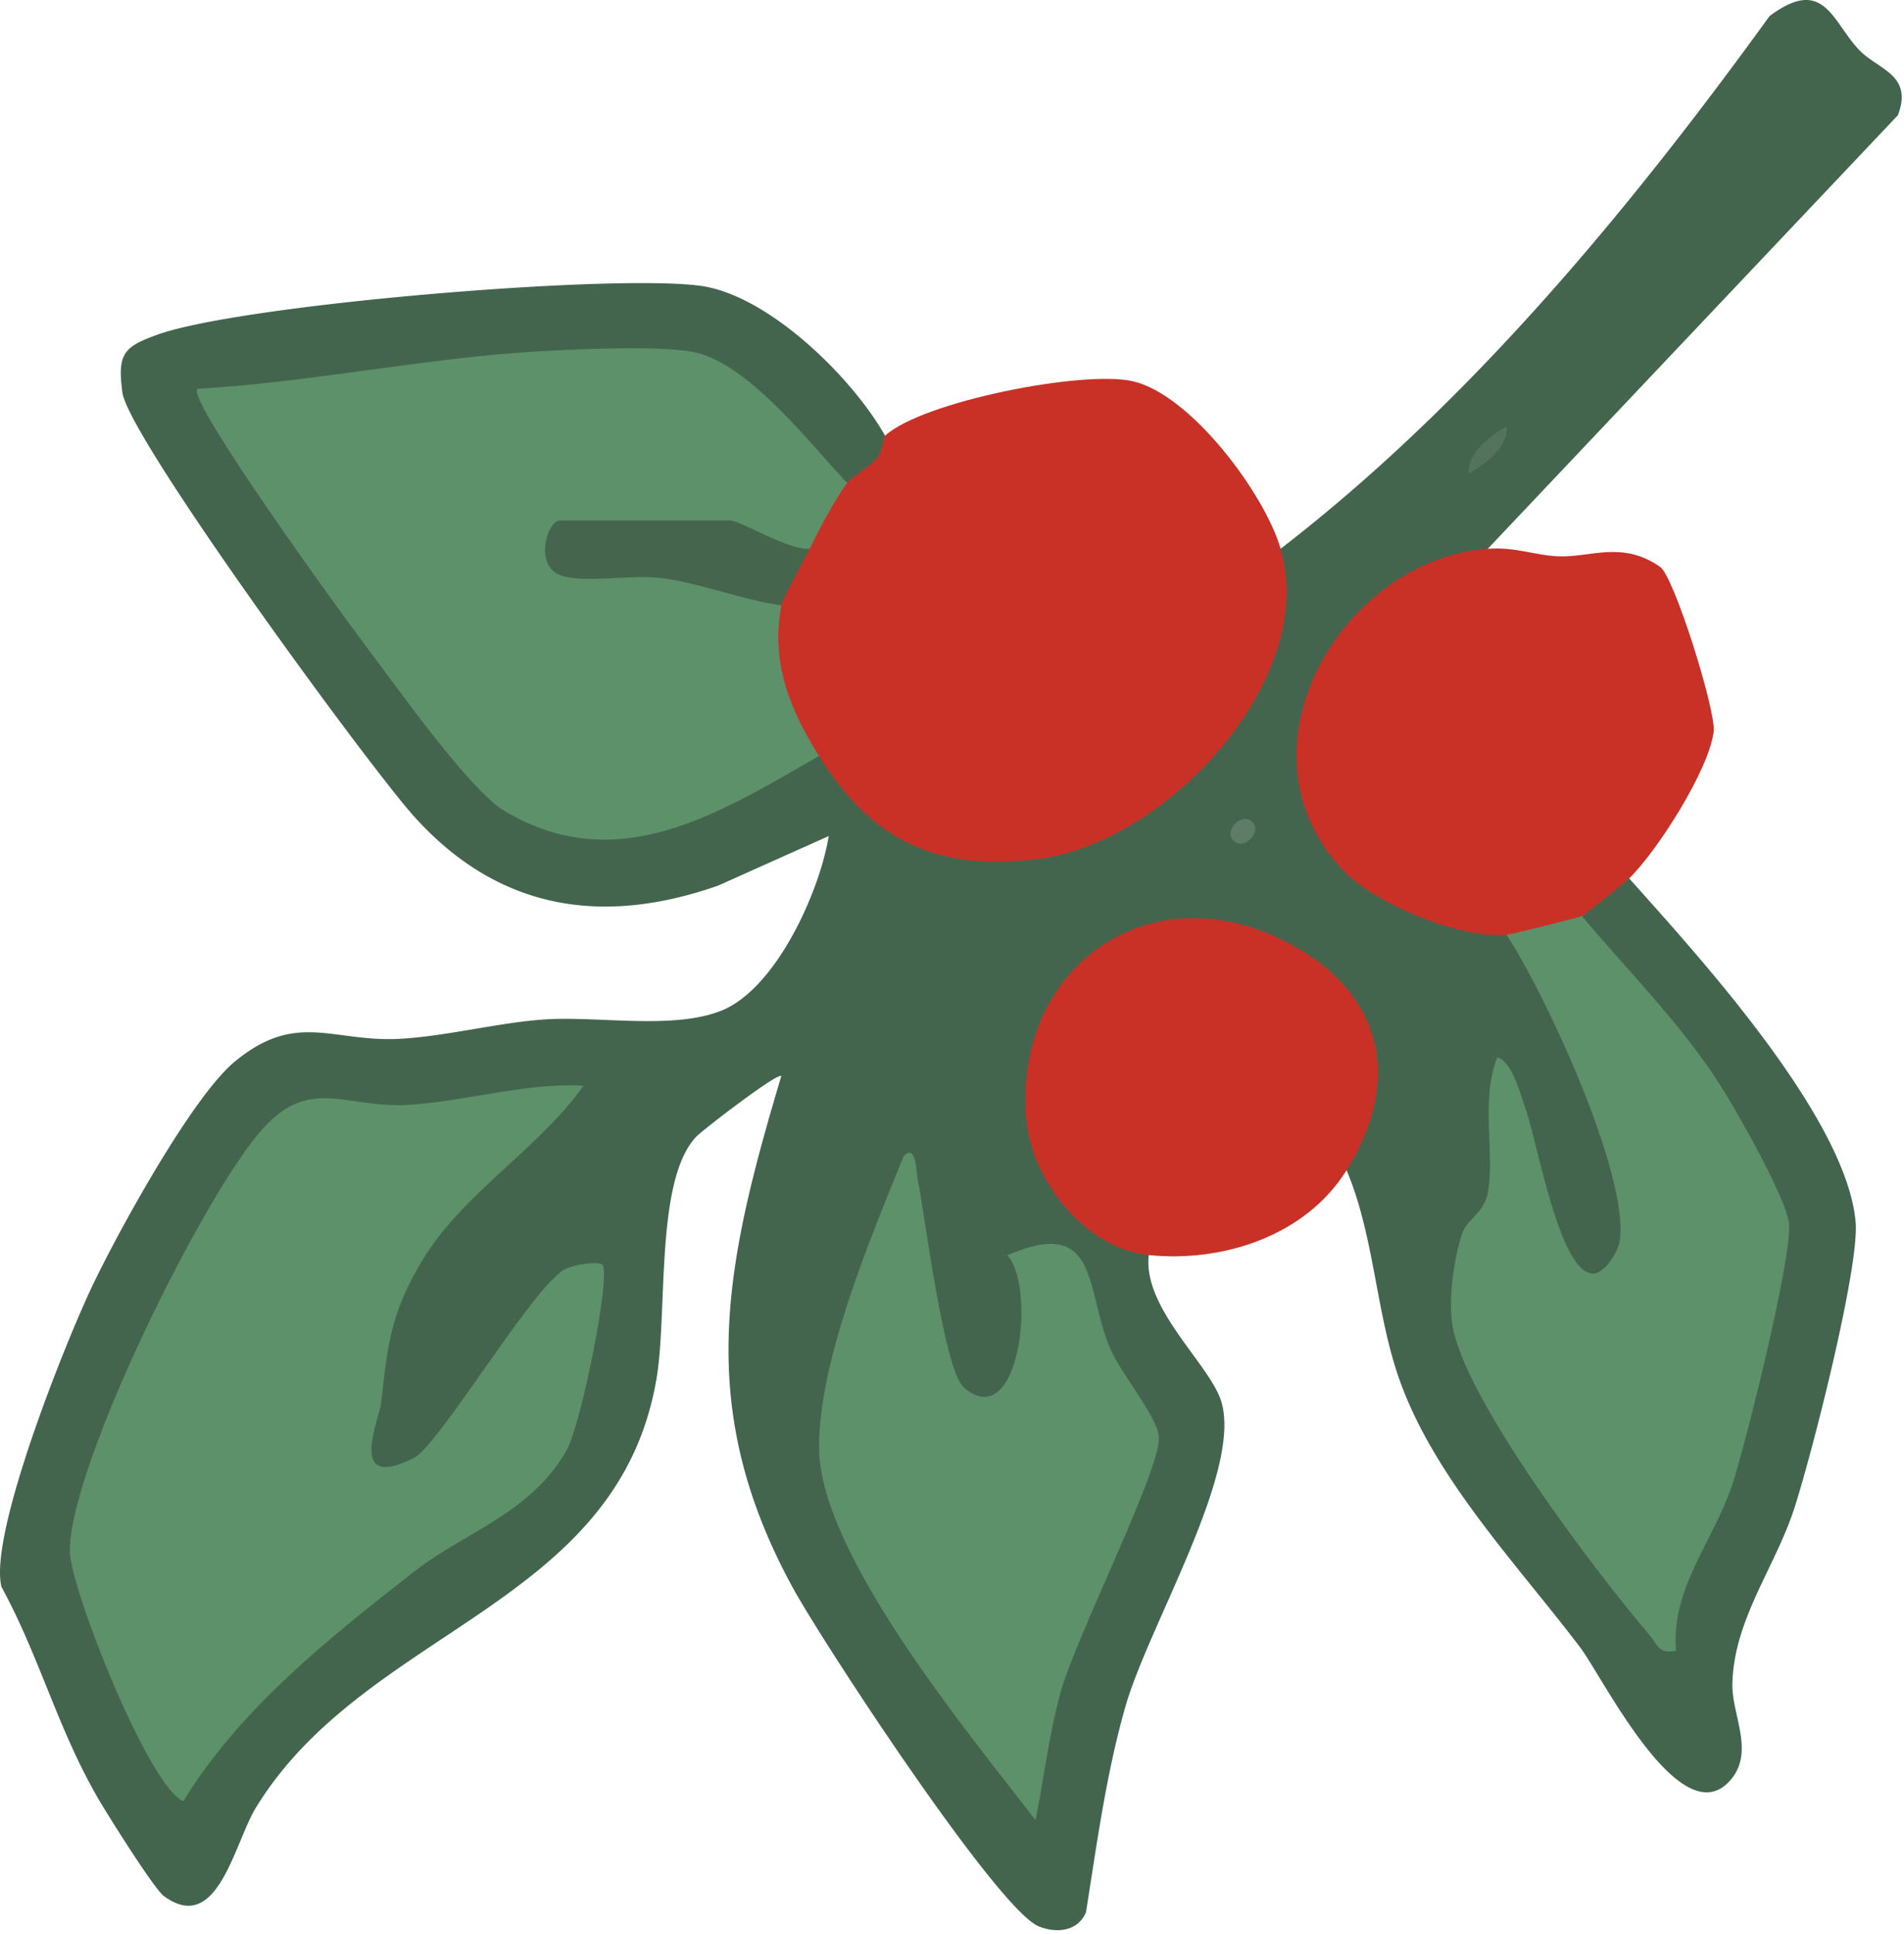 <svg width="127" height="129" fill="none" xmlns="http://www.w3.org/2000/svg"><path d="M85.416 36.6c12.63-9.736 23.287-22.64 32.62-35.531 3.659-2.723 4.168.393 5.995 2.285 1.248 1.292 3.596 1.631 2.559 4.332L99.238 36.599l-.672 1.336c-14.288 3.433-14.765 21.737 1.059 23.17l.871 1.246 1.578.154c2.382 4.363 9.229 17.34 6.683 21.828-3.999 7.054-7.749-6.916-8.202-9.984.362 3.584.151 6.045-2.018 8.928-3.728 4.37 10.707 24.962 12.021 24.443 1.314-.518 6.214-17.889 6.645-20.445 1.154-6.818.236-9.207-4.002-14.969-2.338-3.184-4.856-6.19-7.528-9.103l-.151-2.116c-.937-1.597 1.738-3.659 3.14-2.512 4.615 5.168 14.498 15.953 15.111 22.923.267 3.04-2.974 15.695-4.112 19.162-1.285 3.914-4.017 7.372-4.108 11.647-.047 2.118 1.603 4.674-.28 6.573-3.294 3.326-8.374-7.029-9.867-9.003-4.228-5.586-9.814-11.364-12.118-18.031-1.525-4.407-1.632-9.462-3.47-13.803l-.548-1.556c6.633-11.59-12.633-19.738-18.266-8.836-2.918 5.642-1.145 12.724 5.186 14.711l.434 1.336c-.415 3.628 4.197 7.378 4.872 9.886 1.277 4.728-4.906 14.869-6.44 20.266-1.27 4.467-1.893 9.097-2.616 13.674-.534 1.295-1.993 1.431-3.165.943-2.757-1.144-14.426-18.974-16.403-22.595-6.586-12.074-4.53-21.476-.758-34.107-.22-.27-5.259 3.603-5.68 4.05-2.763 2.932-1.883 11.75-2.653 16.188-2.631 15.202-19.373 16.538-26.716 28.562-1.45 2.373-2.547 8.534-6.14 5.881-.64-.471-3.655-5.271-4.303-6.372-2.763-4.712-3.958-9.543-6.526-14.246-.858-3.514 4.26-16.277 6.051-20.043C7.861 82.18 12.805 73.161 15.66 70.8c4.131-3.413 6.526-1.27 11.043-1.521 2.974-.167 6.429-1.044 9.406-1.276 3.665-.286 8.679.704 11.976-.588 3.66-1.434 6.595-7.944 7.19-11.656L47.9 59.063c-7.799 2.734-14.683 1.587-20.26-4.59C24.62 51.13 8.571 29.197 8.165 26.176c-.348-2.594.089-3.05 2.346-3.86 5.56-2 30.255-4.068 36.216-3.254 4.53.62 10.112 6.101 12.306 9.993 2.424 1.012-.694 4.586-2.511 3.14l-1.358.387a33.757 33.757 0 0 0-8.016-7.494c-4.257-1.905-30.995 1.044-32.039 2.279-1.043 1.235 17.557 24.645 19.242 25.66 6.526 3.93 13.014.189 18.813-3.222l1.471.604 1.682.276c9.113 13.134 29.366.626 28.078-13.004l1.025-1.091-.004.01Z" fill="#44654D"/><path d="M85.416 36.6c2.534 8.713-7.553 19.549-16.072 20.67-6.8.897-11.188-1.175-14.712-6.855-3.156.01-5.639-8.726-2.511-10.05-1.72-1.106.085-4.18 1.886-3.769-1.361-1.587.437-4.872 2.512-4.397.238-.312 1.33-.969 1.904-1.56.469-.48.5-1.48.61-1.58 2.506-2.29 13.215-4.386 16.52-3.635 3.878.884 8.8 7.5 9.867 11.172l-.004.003Zm13.823 0c1.854-.136 3.153.443 4.715.502 2.153.085 4.256-1.068 6.79.714.927.654 3.725 9.594 3.561 10.97-.301 2.544-3.762 7.972-5.639 9.796-.295.286-2.958 2.43-3.14 2.511.198 2.044-4.04 2.895-5.027 1.258-3.178.264-8.83-2.075-10.995-4.398-7.429-7.969-.01-20.64 9.738-21.354h-.003Zm-9.426 41.452c-2.728 4.367-8.23 6.155-13.193 5.652-4.184-.424-7.827-4.96-8.173-9.11-.827-9.926 7.925-16.342 16.993-11.954 6.627 3.21 8.302 9.129 4.376 15.412h-.003Z" fill="#C93127"/><path d="M38.92 72.407c-2.98 4.221-8.018 7.151-10.709 11.583-2.16 3.556-2.367 5.762-2.772 9.472-.139 1.26-2.358 6.06 2.184 3.76 1.581-.802 7.416-10.54 9.685-12.304.487-.598 2.628-.82 2.867-.582.613.616-1.414 10.675-2.376 12.376-2.392 4.219-6.771 5.445-10.141 8.076-5.68 4.435-11.644 9.15-15.432 15.34-2.332-1.022-7.506-14.118-7.563-16.632-.122-5.542 8.981-23.976 12.904-28.266 3.169-3.465 5.482-1.283 9.764-1.55 3.785-.24 7.74-1.487 11.593-1.273h-.003Zm17.596-40.202c-.783 1.012-1.921 3.172-2.512 4.398-1.01 2.036-5.347.154-5.34-1.883-.064.484-.193 1.182-.56 1.257-.755.15-9.182.167-9.852 0l-.9-1.257c.287.729.419 1.556.394 2.48 4.57.006 9.028.154 13.476 1.741l.896 1.43c-.717 3.848.563 6.907 2.511 10.05-6.613 3.785-13.407 8.16-20.957 3.678-2.411-1.43-7.434-8.6-9.462-11.27-1.27-1.672-11.794-16.16-11.05-16.899 7.614-.43 15.347-2.093 22.939-2.508 2.634-.145 7.594-.377 10.012.028 3.712.62 7.896 6.13 10.398 8.761l.007-.006Zm49.002 28.888c3.078 3.681 6.589 7.155 9.192 11.226 1.106 1.728 4.416 7.544 4.617 9.248.255 2.137-2.901 14.812-3.794 17.49-1.235 3.706-4.102 6.891-3.734 11.024-1.17.274-1.22-.39-1.776-1.043-3.515-4.109-12.492-15.888-13.165-20.788-.242-1.767.12-4.278.657-5.954.32-.997 1.459-1.386 1.713-2.684.519-2.641-.51-6.228.645-9.095 1.018.3 1.543 2.493 1.889 3.44.77 2.102 2.32 11.35 4.627 10.967.685-.113 1.55-1.434 1.657-2.197.603-4.426-4.939-16.384-7.551-20.38.292-.025 4.791-1.15 5.026-1.257l-.003.003ZM67.195 83.714c6.082-2.628 5.19 2.118 6.793 6.073.76 1.87 3.303 4.73 3.313 6.149.016 2.26-5.442 13.051-6.517 16.795-.804 2.807-1.131 5.8-1.713 8.657-4.37-5.696-14.387-17.71-14.438-24.811-.04-5.812 3.442-14.042 5.646-19.474.84-.886.836 1.075.937 1.578.506 2.54 1.754 12.744 3.093 13.875 3.671 3.103 4.844-6.67 2.882-8.842h.004Z" fill="#5C9169"/><path d="M97.987 31.576c-.164-1.32 1.352-2.47 2.502-3.14.163 1.32-1.352 2.47-2.502 3.14Z" fill="#54725C"/><path d="M83.528 54.816c.685.685-.566 1.933-1.251 1.251-.685-.682.566-1.933 1.251-1.251Z" fill="#5E7C68"/><path d="M54 36.6c-.38.788-1.8 3.325-1.885 3.768-2.691-.374-5.225-1.442-7.931-1.807-2.053-.277-5.108.355-6.737-.173-1.864-.603-.958-3.675-.094-3.675h11.31c.78 0 3.942 2.025 5.341 1.883l-.003.003Z" fill="#45654D"/></svg>
